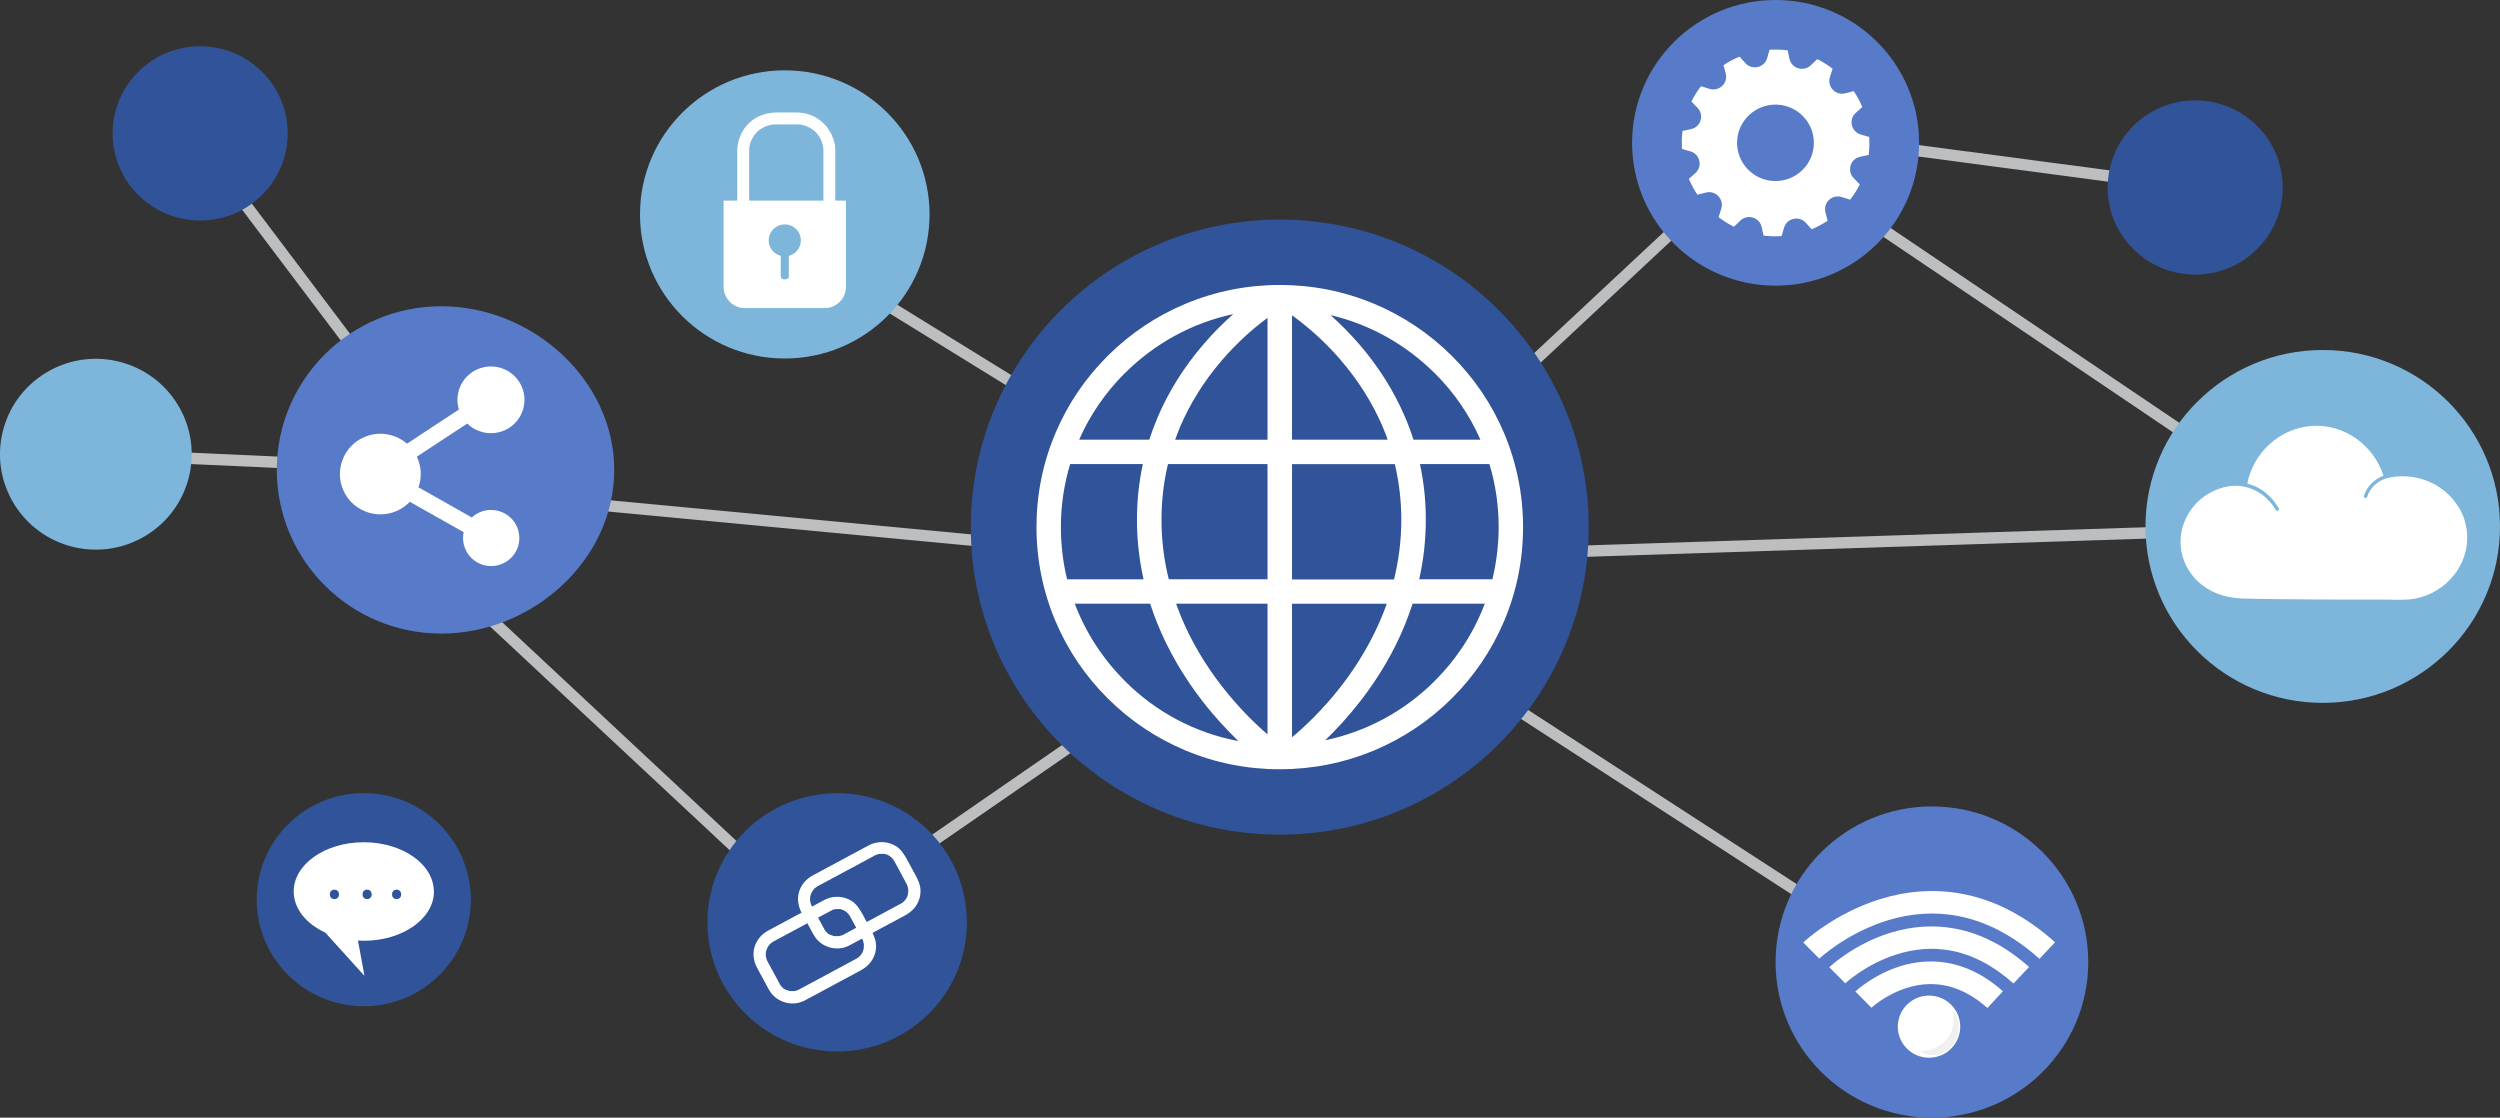 <svg width="255" height="114" viewBox="0 0 255 114" fill="none" xmlns="http://www.w3.org/2000/svg">
<rect x="0" y="0" width="255" height="114" fill="#333333" stroke="none"/>
<g clip-path="url(#clip0_844_78881)">
<path d="M9.8 45.735L9.747 46.896L45.41 48.508L45.464 47.347L9.8 45.735Z" fill="#BCBEC0"/>
<path d="M20.018 13.253L19.084 13.951L44.974 48.273L45.907 47.575L20.018 13.253Z" fill="#BCBEC0"/>
<path d="M181.185 12.87L181.031 14.023L223.831 19.699L223.985 18.547L181.185 12.87Z" fill="#BCBEC0"/>
<path d="M38.636 51.712L37.837 52.56L82.756 94.501L83.555 93.653L38.636 51.712Z" fill="#BCBEC0"/>
<path d="M181.807 15.806L181.151 16.768L236.587 54.182L237.243 53.221L181.807 15.806Z" fill="#BCBEC0"/>
<path d="M134.432 57.982L82.817 93.596L83.483 94.551L135.097 58.937L134.432 57.982Z" fill="#BCBEC0"/>
<path d="M81.487 24.886L80.871 25.874L134.462 58.96L135.078 57.973L81.487 24.886Z" fill="#BCBEC0"/>
<path d="M35.164 48.473L35.054 49.63L134.703 59.041L134.813 57.884L35.164 48.473Z" fill="#BCBEC0"/>
<path d="M181.098 13.025L132.893 58.051L133.692 58.898L181.897 13.873L181.098 13.025Z" fill="#BCBEC0"/>
<path d="M133.616 57.987L132.979 58.96L196.749 100.307L197.387 99.334L133.616 57.987Z" fill="#BCBEC0"/>
<path d="M239.214 53.115L134.763 56.509L134.801 57.671L239.253 54.276L239.214 53.115Z" fill="#BCBEC0"/>
<path d="M130.537 85.133C147.941 85.133 162.051 71.089 162.051 53.766C162.051 36.442 147.941 22.398 130.537 22.398C113.132 22.398 99.023 36.442 99.023 53.766C99.023 71.089 113.132 85.133 130.537 85.133Z" fill="#305399"/>
<path d="M80.046 36.568C88.202 36.568 94.813 29.988 94.813 21.87C94.813 13.753 88.202 7.173 80.046 7.173C71.891 7.173 65.28 13.753 65.28 21.87C65.28 29.988 71.891 36.568 80.046 36.568Z" fill="#7DB5DB"/>
<path d="M28.235 47.931C28.235 38.705 35.748 31.238 45.006 31.238C54.264 31.238 62.65 38.716 62.65 47.931C62.65 57.147 54.276 64.625 45.006 64.625C35.736 64.625 28.235 57.147 28.235 47.931Z" fill="#587BC9"/>
<path d="M85.389 107.25C92.698 107.25 98.622 101.353 98.622 94.078C98.622 86.804 92.698 80.907 85.389 80.907C78.081 80.907 72.156 86.804 72.156 94.078C72.156 101.353 78.081 107.25 85.389 107.25Z" fill="#305399"/>
<path d="M181.11 29.137C189.194 29.137 195.747 22.614 195.747 14.568C195.747 6.523 189.194 0 181.11 0C173.027 0 166.474 6.523 166.474 14.568C166.474 22.614 173.027 29.137 181.11 29.137Z" fill="#587BC9"/>
<path d="M197.055 114C205.862 114 213.001 106.894 213.001 98.129C213.001 89.363 205.862 82.257 197.055 82.257C188.249 82.257 181.11 89.363 181.11 98.129C181.11 106.894 188.249 114 197.055 114Z" fill="#587BC9"/>
<path d="M236.92 71.692C246.905 71.692 255 63.635 255 53.696C255 43.756 246.905 35.699 236.92 35.699C226.934 35.699 218.839 43.756 218.839 53.696C218.839 63.635 226.934 71.692 236.92 71.692Z" fill="#7DB5DB"/>
<path d="M223.911 28.01C228.841 28.01 232.839 24.031 232.839 19.123C232.839 14.215 228.841 10.237 223.911 10.237C218.98 10.237 214.982 14.215 214.982 19.123C214.982 24.031 218.98 28.01 223.911 28.01Z" fill="#305399"/>
<path d="M20.415 22.492C25.346 22.492 29.344 18.514 29.344 13.606C29.344 8.698 25.346 4.719 20.415 4.719C15.485 4.719 11.487 8.698 11.487 13.606C11.487 18.514 15.485 22.492 20.415 22.492Z" fill="#305399"/>
<path d="M19.292 48.566C20.533 43.335 17.278 38.093 12.022 36.859C6.767 35.624 1.501 38.864 0.261 44.095C-0.98 49.326 2.275 54.567 7.53 55.802C12.786 57.036 18.052 53.797 19.292 48.566Z" fill="#7DB5DB"/>
<path d="M37.104 102.636C43.136 102.636 48.026 97.769 48.026 91.766C48.026 85.762 43.136 80.895 37.104 80.895C31.073 80.895 26.183 85.762 26.183 91.766C26.183 97.769 31.073 102.636 37.104 102.636Z" fill="#305399"/>
<path d="M153.406 44.151C152.156 41.205 150.363 38.563 148.087 36.298C145.81 34.032 143.157 32.248 140.196 31.003C137.13 29.712 133.886 29.066 130.537 29.066C127.187 29.066 123.932 29.724 120.878 31.003C117.917 32.248 115.264 34.032 112.987 36.298C110.711 38.563 108.918 41.205 107.668 44.151C106.371 47.204 105.722 50.432 105.722 53.766C105.722 57.1 106.383 60.34 107.668 63.38C108.918 66.327 110.711 68.968 112.987 71.234C115.264 73.499 117.917 75.284 120.878 76.528C123.944 77.82 127.187 78.465 130.537 78.465C133.886 78.465 137.142 77.808 140.196 76.528C143.157 75.284 145.81 73.499 148.087 71.234C150.363 68.968 152.156 66.327 153.406 63.38C154.703 60.328 155.352 57.1 155.352 53.766C155.352 50.432 154.691 47.192 153.406 44.151ZM118.472 53.003C118.472 51.066 118.696 49.176 119.132 47.333H129.287V59.084H119.215C118.719 57.088 118.472 55.045 118.472 52.991V53.003ZM136.776 36.756C138.569 38.845 139.996 41.111 141.022 43.506C141.211 43.952 141.387 44.398 141.541 44.844H131.787V32.166C132.955 32.999 134.865 34.525 136.776 36.744V36.756ZM129.287 32.424V44.856H119.863C120.017 44.421 120.182 43.999 120.359 43.564C121.373 41.181 122.788 38.904 124.569 36.826C126.315 34.772 128.084 33.304 129.287 32.424ZM129.287 61.572V74.908C128.096 73.887 126.385 72.243 124.675 70.048C122.871 67.736 121.432 65.282 120.406 62.746C120.252 62.359 120.099 61.96 119.958 61.572H129.287ZM131.787 75.202V61.584H141.446C141.317 61.96 141.175 62.336 141.022 62.711C139.996 65.235 138.581 67.689 136.788 70.001C134.901 72.431 132.99 74.204 131.787 75.202ZM131.787 59.095V47.344H142.272C142.708 49.176 142.933 51.078 142.933 53.014C142.933 55.069 142.685 57.1 142.189 59.107H131.787V59.095ZM144.831 47.333H151.92C152.545 49.387 152.863 51.547 152.863 53.754C152.863 55.574 152.639 57.358 152.226 59.084H144.761C145.209 57.076 145.433 55.045 145.433 52.991C145.433 51.066 145.232 49.164 144.831 47.321V47.333ZM146.329 38.047C148.334 40.043 149.903 42.343 151 44.844H144.171C143.923 44.057 143.64 43.294 143.31 42.531C142.189 39.902 140.621 37.413 138.663 35.136C137.649 33.962 136.634 32.964 135.715 32.142C139.701 33.081 143.345 35.1 146.317 38.047H146.329ZM114.756 38.047C117.835 34.983 121.644 32.929 125.796 32.036C124.84 32.882 123.791 33.903 122.741 35.136C120.783 37.413 119.215 39.902 118.094 42.531C117.776 43.294 117.481 44.057 117.233 44.844H110.074C111.171 42.343 112.751 40.031 114.745 38.047H114.756ZM109.154 47.333H116.573C116.172 49.176 115.971 51.066 115.971 53.003C115.971 55.057 116.195 57.088 116.643 59.095H108.848C108.423 57.37 108.211 55.585 108.211 53.766C108.211 51.559 108.529 49.399 109.154 47.344V47.333ZM114.756 69.473C112.468 67.195 110.735 64.507 109.626 61.572H117.316C117.54 62.277 117.799 62.981 118.082 63.674C119.203 66.421 120.748 69.074 122.694 71.574C123.968 73.206 125.23 74.544 126.315 75.589C121.951 74.767 117.941 72.666 114.745 69.473H114.756ZM146.329 69.473C143.227 72.56 139.371 74.626 135.172 75.507C136.245 74.474 137.472 73.159 138.71 71.574C140.656 69.074 142.213 66.421 143.322 63.674C143.605 62.981 143.852 62.277 144.088 61.572H151.448C150.339 64.507 148.617 67.195 146.317 69.473H146.329Z" fill="white"/>
<path d="M250.778 51.735C249.28 49.234 246.178 48.049 243.359 48.8C243.359 48.8 243.359 48.8 243.348 48.8C242.487 49.117 241.755 49.727 241.449 50.678C241.378 50.89 241.048 50.796 241.119 50.584C241.449 49.551 242.204 48.882 243.112 48.518C242.121 45.407 239.102 43.2 235.776 43.447C232.509 43.694 229.855 46.159 229.218 49.328C229.49 49.399 229.761 49.481 230.02 49.598C231.058 50.068 231.872 50.878 232.438 51.852C232.556 52.04 232.249 52.216 232.143 52.028C231.955 51.711 231.731 51.406 231.483 51.124C230.563 50.103 229.23 49.493 227.838 49.551C226.435 49.61 224.914 50.361 223.97 51.383C222.885 52.557 222.295 54.142 222.437 55.738C222.578 57.311 223.404 58.767 224.666 59.718C225.845 60.598 227.213 60.986 228.676 61.044C229.631 61.079 230.586 61.091 231.542 61.103C234.278 61.138 237.014 61.15 239.75 61.162C240.953 61.162 242.156 61.162 243.359 61.162C244.35 61.162 245.388 61.244 246.355 61.056C249.54 60.446 251.946 57.546 251.627 54.271C251.545 53.367 251.25 52.486 250.778 51.7V51.735Z" fill="white"/>
<path d="M51.139 52.216C50.078 51.794 48.91 52.052 48.12 52.78L42.683 49.704C43.06 48.648 42.966 47.532 42.518 46.581L47.66 43.201C47.978 43.518 48.356 43.776 48.804 43.94C50.561 44.645 52.554 43.788 53.25 42.05C53.958 40.301 53.097 38.317 51.352 37.624C49.594 36.92 47.601 37.777 46.905 39.514C46.61 40.266 46.587 41.052 46.811 41.768L41.515 45.255C41.173 44.962 40.784 44.715 40.336 44.539C38.225 43.694 35.807 44.715 34.969 46.828C34.12 48.929 35.146 51.336 37.269 52.169C38.885 52.815 40.666 52.369 41.798 51.183L47.294 54.282C47.011 55.621 47.719 57.006 49.028 57.534C50.502 58.121 52.177 57.405 52.767 55.949C53.356 54.482 52.637 52.815 51.175 52.228L51.139 52.216Z" fill="white"/>
<path d="M199.859 105.447C200.263 103.743 199.203 102.036 197.491 101.634C195.78 101.232 194.065 102.287 193.661 103.991C193.257 105.694 194.317 107.401 196.028 107.804C197.74 108.206 199.455 107.15 199.859 105.447Z" fill="white"/>
<path opacity="0.06" d="M199.119 103.012C199.249 103.411 199.296 103.845 199.261 104.28C199.214 104.937 198.954 105.595 198.506 106.088C198.034 106.604 197.445 106.945 196.796 107.097C196.478 107.168 196.147 107.203 195.829 107.191C195.817 107.191 195.805 107.191 195.793 107.191C195.947 107.309 196.124 107.402 196.312 107.473C197.563 107.966 199.037 107.238 199.579 105.853C199.992 104.82 199.78 103.705 199.119 103V103.012Z" fill="black"/>
<path d="M202.717 102.813C200.181 100.559 197.433 99.866 194.555 100.746C192.35 101.427 190.911 102.766 190.887 102.789L189.248 101.134C189.319 101.063 191.112 99.396 193.836 98.551C196.407 97.753 200.311 97.553 204.297 101.11L202.717 102.813Z" fill="white"/>
<path d="M205.371 100.312C203.33 98.492 201.172 97.354 198.943 96.954C197.174 96.626 195.357 96.755 193.517 97.33C190.333 98.316 188.234 100.277 188.222 100.3L186.583 98.657C186.689 98.563 189.106 96.297 192.81 95.147C195.015 94.466 197.233 94.313 199.379 94.712C202.045 95.205 204.604 96.52 206.963 98.633L205.371 100.324V100.312Z" fill="white"/>
<path d="M208.024 97.8C205.382 95.428 202.563 93.961 199.662 93.421C197.35 92.987 194.968 93.139 192.574 93.867C188.399 95.135 185.592 97.753 185.568 97.776L183.929 96.133C184.058 96.015 187.101 93.163 191.784 91.707C194.567 90.85 197.35 90.662 200.051 91.155C203.413 91.766 206.632 93.433 209.616 96.109L208.024 97.8Z" fill="white"/>
<path d="M91.369 86.295C90.543 85.79 89.493 85.767 88.632 86.213C88.444 86.319 88.255 86.413 88.066 86.518C87.076 87.047 86.085 87.587 85.094 88.115C84.351 88.514 83.608 88.913 82.865 89.312C82.205 89.676 81.686 90.287 81.485 91.026C81.297 91.742 81.426 92.447 81.757 93.092C81.356 93.304 80.954 93.527 80.553 93.738C79.811 94.137 79.067 94.536 78.325 94.935C77.664 95.299 77.145 95.91 76.945 96.649C76.756 97.389 76.886 98.105 77.251 98.774C77.511 99.255 77.77 99.737 78.03 100.206C78.266 100.641 78.478 101.11 78.808 101.474C79.457 102.19 80.506 102.507 81.45 102.284C81.816 102.202 82.134 102.026 82.452 101.85C84.233 100.899 86.002 99.948 87.783 98.985C87.831 98.962 87.878 98.938 87.925 98.903C88.786 98.422 89.376 97.506 89.364 96.508C89.364 96.015 89.199 95.581 88.998 95.158C89.081 95.111 89.163 95.076 89.234 95.029C90.26 94.478 91.286 93.926 92.312 93.374C92.359 93.35 92.407 93.327 92.454 93.292C93.315 92.811 93.904 91.895 93.893 90.897C93.893 90.263 93.645 89.747 93.35 89.207C93.067 88.69 92.796 88.185 92.513 87.669C92.218 87.129 91.9 86.624 91.357 86.284L91.369 86.295ZM84.882 92.811C84.882 92.811 84.882 92.811 84.894 92.811C84.965 92.787 85.035 92.775 85.106 92.752C85.141 92.752 85.177 92.74 85.212 92.728C85.224 92.728 85.236 92.728 85.236 92.728C85.236 92.728 85.248 92.728 85.259 92.728C85.354 92.728 85.436 92.728 85.531 92.728C85.531 92.728 85.625 92.728 85.637 92.728C85.66 92.728 85.672 92.728 85.696 92.728C85.814 92.752 85.92 92.787 86.026 92.834C86.026 92.834 86.038 92.834 86.05 92.846C86.097 92.869 86.144 92.893 86.191 92.928C86.227 92.951 86.392 93.081 86.344 93.034C86.403 93.092 86.462 93.151 86.521 93.21C86.545 93.233 86.569 93.268 86.592 93.292C86.592 93.292 86.639 93.362 86.651 93.386C86.852 93.715 87.028 94.078 87.217 94.419C87.253 94.489 87.3 94.56 87.335 94.63C87.3 94.654 87.264 94.665 87.229 94.689C87.205 94.689 87.194 94.712 87.17 94.724C86.852 94.888 86.545 95.064 86.227 95.229C86.179 95.252 86.132 95.287 86.085 95.311C86.026 95.346 85.967 95.37 85.908 95.393C85.932 95.381 85.755 95.44 85.719 95.452C85.66 95.464 85.613 95.475 85.554 95.487C85.554 95.487 85.542 95.487 85.531 95.487C85.413 95.487 85.295 95.487 85.177 95.487C85.177 95.487 85.141 95.487 85.13 95.487C85.094 95.487 85.047 95.475 85.012 95.464C84.929 95.44 84.847 95.417 84.764 95.381C84.764 95.381 84.752 95.381 84.74 95.381C84.74 95.381 84.729 95.381 84.717 95.37C84.681 95.346 84.658 95.335 84.623 95.323C84.575 95.299 84.528 95.264 84.481 95.241C84.457 95.229 84.446 95.217 84.422 95.194C84.351 95.123 84.281 95.053 84.21 94.982C84.198 94.971 84.186 94.947 84.174 94.935C84.174 94.935 84.115 94.853 84.115 94.841C84.08 94.794 84.056 94.736 84.033 94.689C83.832 94.325 83.644 93.961 83.443 93.597C83.761 93.433 84.08 93.257 84.387 93.092C84.481 93.045 84.564 92.998 84.658 92.951C84.67 92.951 84.681 92.94 84.693 92.928C84.752 92.893 84.823 92.869 84.882 92.834V92.811ZM87.925 95.734C87.925 95.734 87.948 95.781 87.96 95.804C87.984 95.851 88.007 95.91 88.031 95.957V95.968C88.066 96.086 88.09 96.192 88.114 96.309C88.114 96.309 88.114 96.332 88.114 96.344C88.114 96.379 88.114 96.426 88.114 96.462C88.114 96.532 88.114 96.602 88.102 96.673C88.102 96.673 88.09 96.767 88.09 96.778C88.09 96.814 88.078 96.849 88.066 96.884C88.055 96.931 88.031 96.99 88.019 97.037C88.019 97.06 88.007 97.072 87.996 97.095C87.996 97.095 87.996 97.095 87.996 97.107C87.948 97.189 87.901 97.283 87.842 97.354C87.842 97.365 87.819 97.389 87.807 97.401C87.807 97.401 87.748 97.471 87.736 97.483C87.677 97.553 87.606 97.612 87.536 97.671C87.536 97.671 87.524 97.682 87.512 97.694C87.512 97.694 87.5 97.694 87.489 97.706C87.441 97.729 87.394 97.764 87.347 97.788C85.778 98.633 84.198 99.478 82.629 100.324C82.311 100.488 82.004 100.664 81.686 100.828C81.639 100.852 81.591 100.887 81.544 100.911C81.485 100.946 81.426 100.969 81.367 100.993C81.391 100.981 81.214 101.04 81.179 101.052C81.12 101.063 81.073 101.075 81.013 101.087C81.013 101.087 81.002 101.087 80.99 101.087C80.872 101.087 80.754 101.087 80.636 101.087C80.636 101.087 80.601 101.087 80.589 101.087C80.553 101.087 80.506 101.075 80.471 101.063C80.388 101.04 80.306 101.016 80.223 100.981C80.223 100.981 80.212 100.981 80.2 100.981C80.2 100.981 80.188 100.981 80.176 100.969C80.141 100.946 80.117 100.934 80.082 100.922C80.035 100.899 79.987 100.864 79.94 100.84C79.917 100.828 79.905 100.817 79.881 100.793C79.811 100.723 79.74 100.652 79.669 100.582C79.657 100.57 79.645 100.547 79.634 100.535C79.634 100.535 79.575 100.453 79.575 100.441C79.539 100.394 79.516 100.335 79.492 100.288C79.256 99.866 79.032 99.443 78.808 99.021C78.619 98.68 78.431 98.352 78.254 97.999C78.242 97.964 78.218 97.929 78.207 97.894C78.207 97.894 78.207 97.87 78.195 97.87C78.195 97.87 78.195 97.858 78.195 97.847C78.171 97.753 78.147 97.671 78.124 97.577C78.124 97.565 78.112 97.459 78.112 97.471C78.112 97.448 78.112 97.412 78.112 97.389C78.112 97.342 78.112 97.295 78.112 97.26C78.112 97.236 78.124 97.119 78.124 97.107C78.136 97.037 78.159 96.966 78.183 96.896C78.195 96.849 78.207 96.814 78.23 96.767C78.23 96.767 78.242 96.731 78.254 96.72C78.289 96.649 78.325 96.579 78.372 96.508C78.395 96.473 78.419 96.45 78.442 96.415C78.442 96.415 78.513 96.332 78.525 96.321C78.584 96.25 78.655 96.192 78.725 96.144C78.725 96.144 78.749 96.133 78.749 96.121C78.796 96.097 78.843 96.062 78.891 96.039C78.891 96.039 78.914 96.027 78.926 96.015C79.008 95.968 79.103 95.921 79.185 95.874C79.551 95.675 79.917 95.487 80.282 95.287C80.978 94.912 81.662 94.548 82.358 94.172C82.358 94.172 82.358 94.184 82.37 94.196L82.405 94.266C82.464 94.372 82.523 94.478 82.582 94.595C82.818 95.029 83.03 95.499 83.361 95.863C84.009 96.579 85.059 96.896 86.002 96.673C86.368 96.591 86.686 96.415 87.005 96.238C87.276 96.086 87.547 95.945 87.831 95.792C87.866 95.769 87.901 95.757 87.937 95.734H87.925ZM91.758 88.831C91.994 89.265 92.23 89.688 92.454 90.122C92.466 90.146 92.477 90.169 92.489 90.193C92.513 90.24 92.536 90.298 92.56 90.345V90.357C92.595 90.474 92.619 90.58 92.642 90.698C92.642 90.698 92.642 90.721 92.642 90.733C92.642 90.768 92.642 90.815 92.642 90.85C92.642 90.921 92.642 90.991 92.631 91.061C92.631 91.061 92.619 91.155 92.619 91.167C92.619 91.202 92.607 91.237 92.595 91.273C92.584 91.32 92.56 91.378 92.548 91.425C92.548 91.449 92.536 91.46 92.525 91.484C92.525 91.484 92.525 91.484 92.525 91.496C92.477 91.578 92.43 91.672 92.371 91.742C92.371 91.754 92.348 91.778 92.336 91.789C92.336 91.789 92.277 91.86 92.265 91.871C92.206 91.942 92.135 92.001 92.065 92.059C92.065 92.059 92.053 92.071 92.041 92.083C92.041 92.083 92.029 92.083 92.017 92.094C91.97 92.118 91.923 92.153 91.876 92.177C90.803 92.752 89.729 93.327 88.644 93.914C88.562 93.961 88.491 93.996 88.408 94.043C88.267 93.785 88.125 93.515 87.984 93.257C87.689 92.717 87.371 92.212 86.828 91.871C86.002 91.367 84.953 91.343 84.092 91.789C83.903 91.895 83.714 91.989 83.526 92.094C83.29 92.224 83.066 92.341 82.83 92.47C82.806 92.435 82.783 92.388 82.771 92.353C82.759 92.317 82.735 92.282 82.724 92.247C82.724 92.247 82.724 92.224 82.712 92.224C82.712 92.224 82.712 92.212 82.712 92.2C82.688 92.106 82.665 92.024 82.641 91.93C82.641 91.918 82.629 91.813 82.629 91.824C82.629 91.801 82.629 91.766 82.629 91.742C82.629 91.695 82.629 91.648 82.629 91.613C82.629 91.59 82.641 91.472 82.641 91.46C82.653 91.39 82.677 91.32 82.7 91.249C82.712 91.202 82.724 91.167 82.747 91.12C82.747 91.12 82.759 91.085 82.771 91.073C82.806 91.003 82.842 90.932 82.889 90.862C82.912 90.827 82.936 90.803 82.96 90.768C82.96 90.768 83.03 90.686 83.042 90.674C83.101 90.604 83.172 90.545 83.243 90.498C83.243 90.498 83.266 90.486 83.266 90.474C83.313 90.451 83.361 90.416 83.408 90.392C83.408 90.392 83.431 90.38 83.443 90.369C83.526 90.322 83.62 90.275 83.703 90.228C84.068 90.028 84.434 89.841 84.799 89.641C85.802 89.101 86.793 88.573 87.795 88.033C88.161 87.833 88.538 87.633 88.904 87.434C88.998 87.387 89.081 87.34 89.175 87.293C89.187 87.293 89.199 87.281 89.21 87.27C89.269 87.234 89.34 87.211 89.399 87.176C89.399 87.176 89.399 87.176 89.411 87.176C89.482 87.152 89.552 87.141 89.623 87.117C89.659 87.117 89.694 87.105 89.729 87.094C89.741 87.094 89.753 87.094 89.753 87.094C89.753 87.094 89.765 87.094 89.776 87.094C89.871 87.094 89.953 87.094 90.048 87.094C90.048 87.094 90.142 87.094 90.154 87.094C90.177 87.094 90.189 87.094 90.213 87.094C90.331 87.117 90.437 87.152 90.543 87.199C90.543 87.199 90.555 87.199 90.567 87.211C90.614 87.234 90.661 87.258 90.708 87.293C90.744 87.317 90.909 87.446 90.862 87.399C90.921 87.457 90.98 87.516 91.038 87.575C91.062 87.598 91.086 87.633 91.109 87.657C91.109 87.657 91.156 87.727 91.168 87.751C91.369 88.08 91.546 88.444 91.734 88.784L91.758 88.831Z" fill="white"/>
<path d="M84.434 13.066C83.927 12.397 83.243 11.904 82.441 11.645C81.898 11.469 81.356 11.469 80.825 11.469H79.292C78.584 11.469 77.947 11.598 77.369 11.88C76.638 12.232 75.989 12.866 75.612 13.629C75.341 14.181 75.199 14.78 75.199 15.414V23.49H76.414V15.378C76.414 15.062 76.449 14.85 76.555 14.521C76.638 14.275 76.839 13.911 77.004 13.7C77.228 13.418 77.44 13.242 77.77 13.054C78.065 12.878 78.348 12.784 78.737 12.714C78.749 12.714 78.808 12.714 78.938 12.69C78.997 12.69 79.056 12.69 79.127 12.69H81.273C81.603 12.69 81.816 12.725 82.146 12.831C82.394 12.913 82.759 13.113 82.972 13.277C83.255 13.5 83.431 13.711 83.62 14.04C83.797 14.334 83.891 14.615 83.962 15.003C83.962 15.014 83.962 15.073 83.986 15.202C83.986 15.261 83.986 15.32 83.986 15.39V23.502H85.201V15.39C85.201 14.557 84.929 13.758 84.422 13.078L84.434 13.066Z" fill="white"/>
<path d="M73.808 20.461V29.266C73.808 30.451 74.775 31.426 75.978 31.426H84.116C85.307 31.426 86.286 30.463 86.286 29.266V20.461H73.808ZM80.46 26.096V28.221C80.46 28.374 80.271 28.503 80.047 28.503C79.823 28.503 79.634 28.374 79.634 28.221V26.096C78.926 25.908 78.407 25.274 78.407 24.523C78.407 23.619 79.138 22.892 80.047 22.892C80.955 22.892 81.686 23.619 81.686 24.523C81.686 25.286 81.167 25.92 80.46 26.096Z" fill="white"/>
<path d="M182.525 5.999L182.337 5.13C182.03 5.095 181.723 5.071 181.417 5.06C181.11 5.06 180.803 5.06 180.497 5.071L180.249 5.928C179.966 6.903 178.716 7.196 178.032 6.445L177.43 5.776C176.864 6.01 176.322 6.304 175.803 6.644L176.027 7.513C176.274 8.499 175.343 9.368 174.364 9.063L173.503 8.793C173.125 9.286 172.795 9.802 172.524 10.354L173.149 11C173.857 11.727 173.491 12.948 172.488 13.171L171.616 13.359C171.58 13.665 171.557 13.97 171.545 14.275C171.545 14.58 171.545 14.885 171.557 15.191L172.418 15.437C173.397 15.719 173.691 16.963 172.937 17.644L172.264 18.243C172.5 18.806 172.795 19.346 173.137 19.863L174.01 19.64C175.001 19.393 175.873 20.321 175.567 21.295L175.295 22.152C175.791 22.528 176.31 22.856 176.864 23.126L177.513 22.504C178.244 21.8 179.471 22.164 179.695 23.162L179.883 24.03C180.19 24.065 180.497 24.089 180.803 24.101C181.11 24.101 181.417 24.101 181.723 24.089L181.971 23.232C182.254 22.258 183.504 21.964 184.188 22.715L184.79 23.385C185.356 23.15 185.898 22.856 186.417 22.516L186.193 21.647C185.946 20.661 186.877 19.792 187.856 20.098L188.717 20.368C189.095 19.875 189.425 19.358 189.696 18.806L189.071 18.161C188.363 17.433 188.729 16.212 189.731 15.989L190.604 15.801C190.64 15.496 190.663 15.191 190.675 14.885C190.675 14.58 190.675 14.275 190.663 13.97L189.802 13.723C188.823 13.441 188.528 12.197 189.283 11.516L189.955 10.918C189.72 10.354 189.425 9.814 189.083 9.297L188.21 9.52C187.219 9.767 186.347 8.84 186.653 7.865L186.924 7.008C186.429 6.633 185.91 6.304 185.356 6.034L184.707 6.656C183.976 7.36 182.749 6.997 182.525 5.999ZM185.014 14.697C184.943 16.846 183.127 18.536 180.968 18.466C178.81 18.395 177.112 16.587 177.182 14.439C177.253 12.291 179.07 10.601 181.228 10.671C183.386 10.741 185.085 12.549 185.014 14.697Z" fill="white"/>
<path d="M44.252 90.932C44.252 88.162 41.055 85.908 37.104 85.908C33.153 85.908 29.957 88.162 29.957 90.932C29.957 92.681 31.231 94.231 33.177 95.123L37.175 99.537L36.514 95.933C36.715 95.945 36.916 95.957 37.116 95.957C41.067 95.957 44.263 93.703 44.263 90.932H44.252ZM34.109 91.707C33.483 91.707 33.483 90.745 34.109 90.745C34.734 90.745 34.734 91.707 34.109 91.707ZM40.454 90.745C41.079 90.745 41.079 91.707 40.454 91.707C39.829 91.707 39.829 90.745 40.454 90.745ZM37.446 90.745C38.071 90.745 38.071 91.707 37.446 91.707C36.821 91.707 36.821 90.745 37.446 90.745Z" fill="white"/>
</g>
<defs>
<clipPath id="clip0_844_78881">
<rect width="255" height="114" fill="white"/>
</clipPath>
</defs>
</svg>
